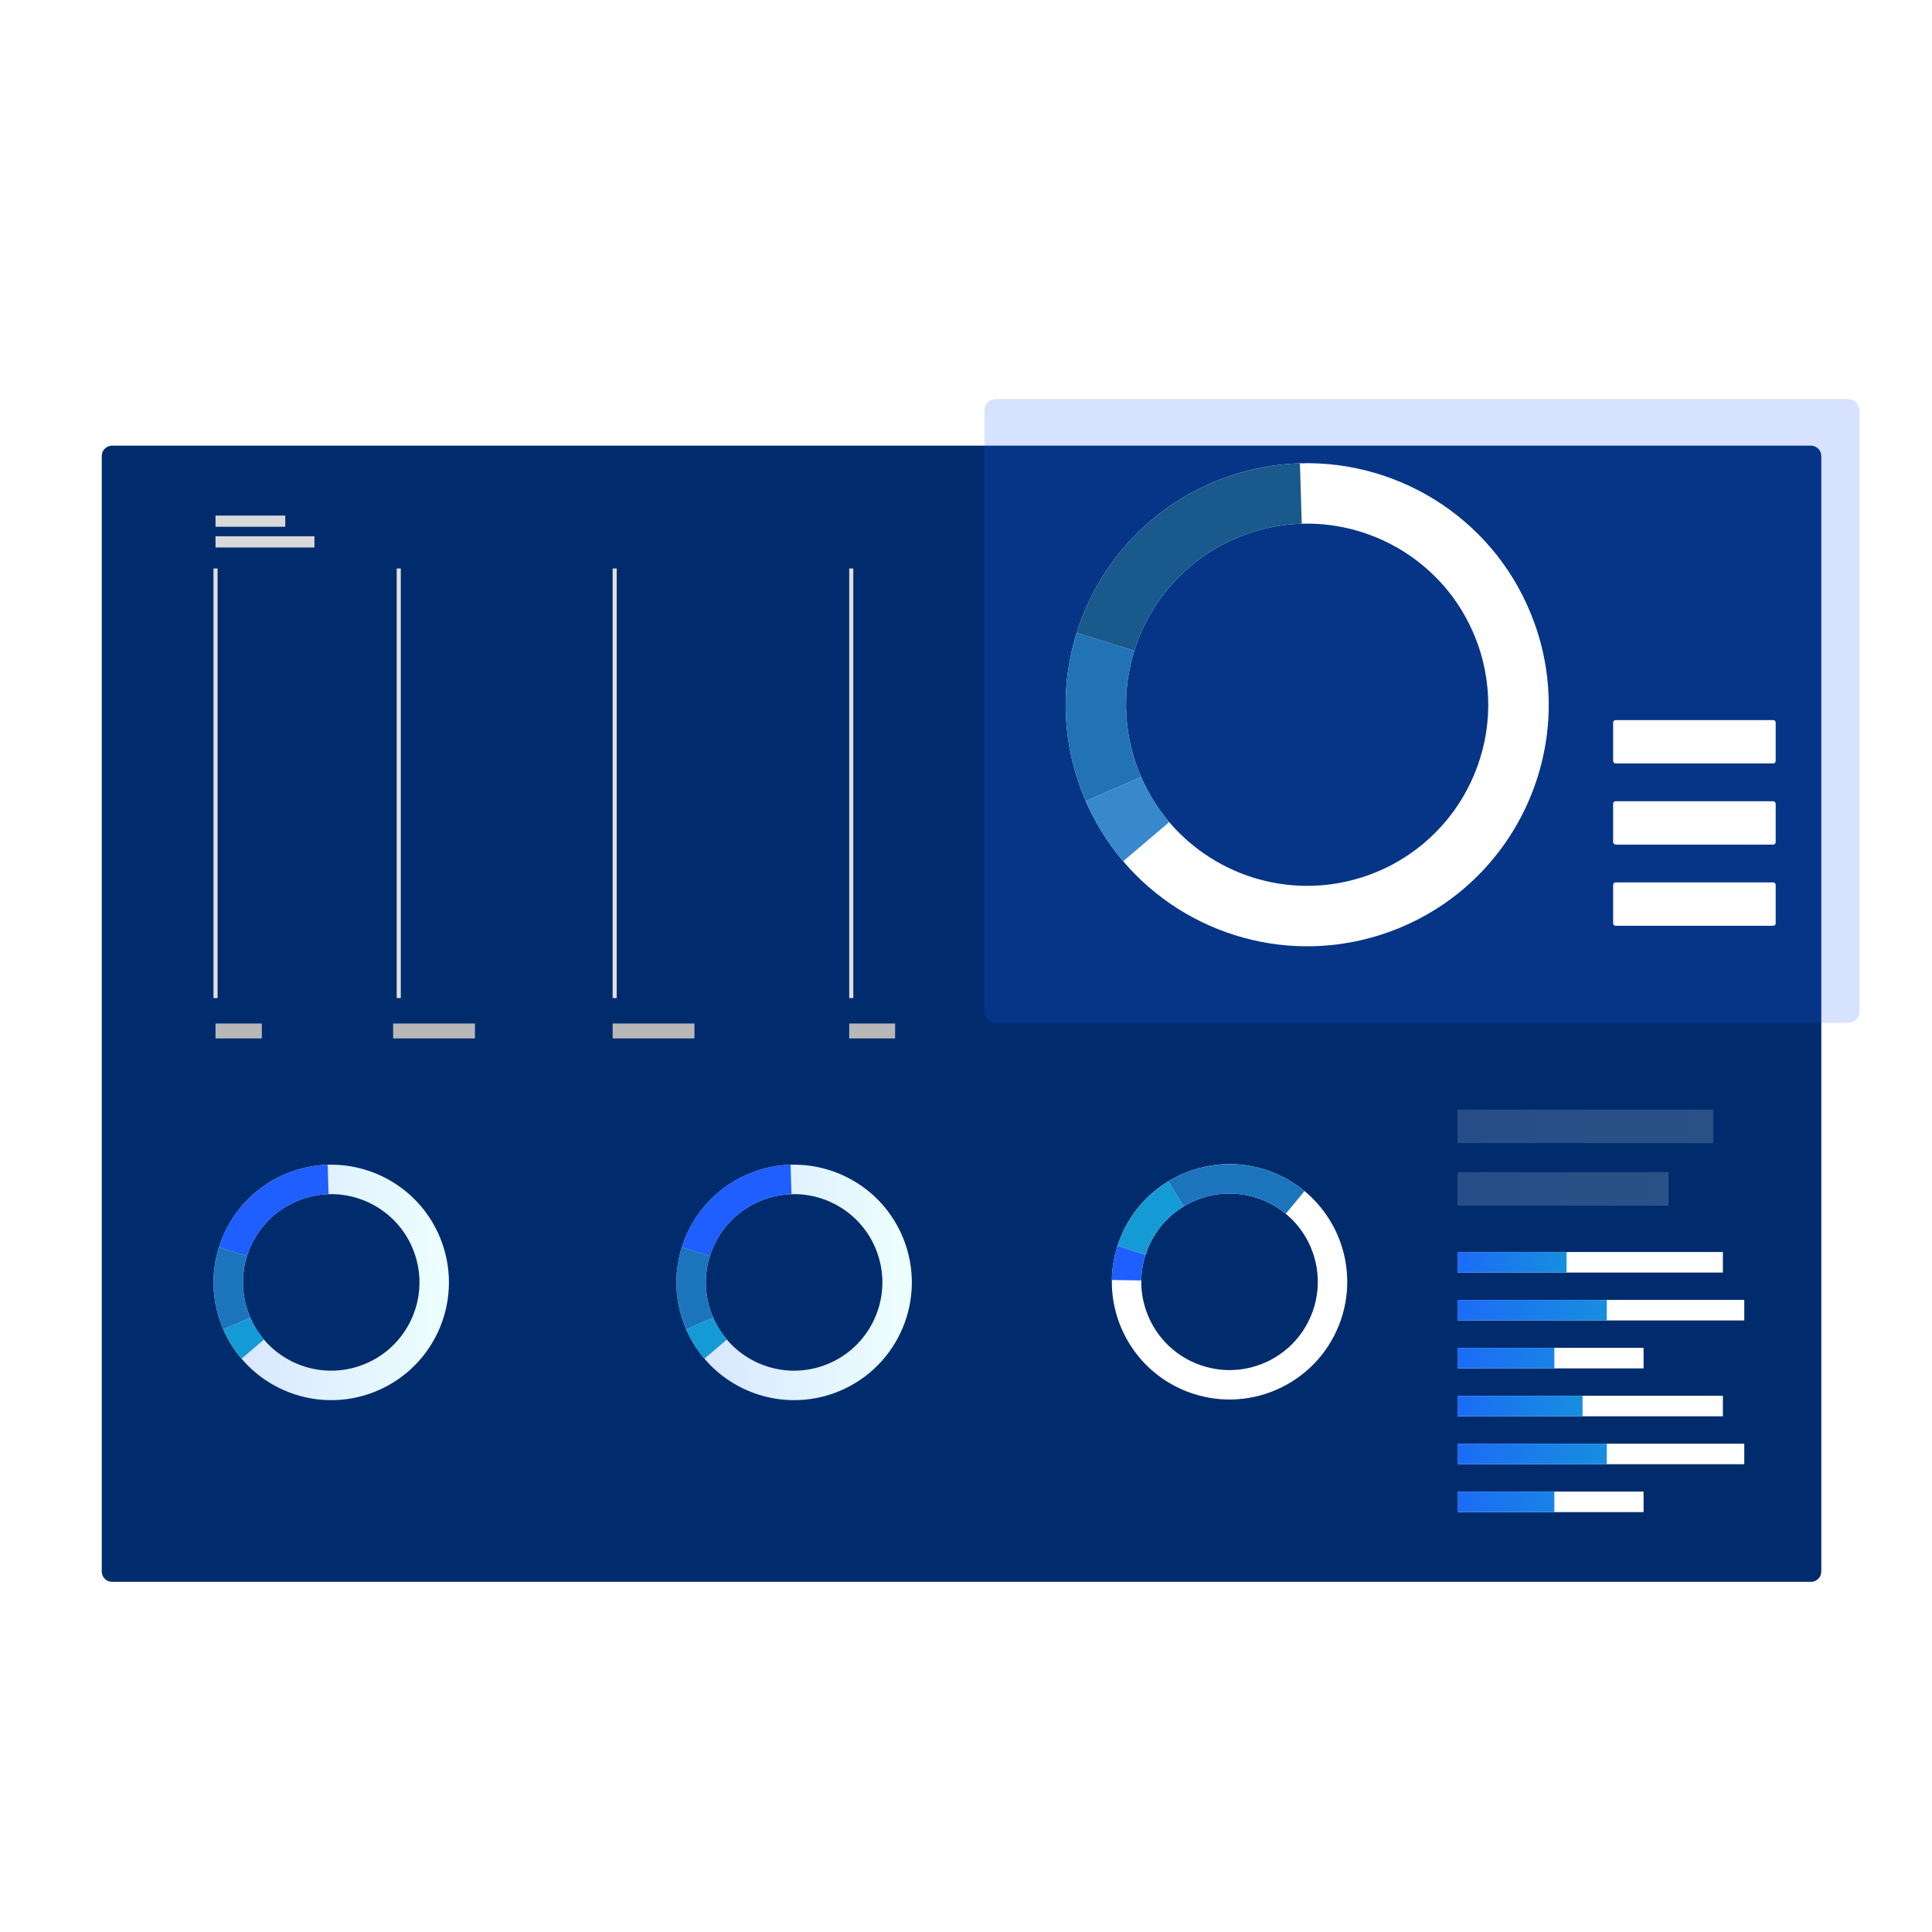 <?xml version="1.0" encoding="UTF-8"?>
<svg id="Layer_1" xmlns="http://www.w3.org/2000/svg" xmlns:xlink="http://www.w3.org/1999/xlink" version="1.1" viewBox="0 0 1500 1500">
  <!-- Generator: Adobe Illustrator 29.0.0, SVG Export Plug-In . SVG Version: 2.1.0 Build 186)  -->
  <defs>
    <style>
      .st0 {
        mask: url(#mask);
      }

      .st1 {
        fill: #e0e0e0;
      }

      .st2 {
        filter: url(#luminosity-noclip);
      }

      .st3 {
        fill: url(#linear-gradient2);
      }

      .st4 {
        fill: url(#linear-gradient1);
      }

      .st5 {
        fill: url(#linear-gradient3);
      }

      .st6 {
        fill: url(#linear-gradient6);
      }

      .st7 {
        fill: url(#linear-gradient7);
      }

      .st8 {
        fill: url(#linear-gradient5);
      }

      .st9 {
        fill: url(#linear-gradient4);
      }

      .st10 {
        fill: url(#linear-gradient8);
      }

      .st10, .st11, .st12 {
        opacity: .18;
      }

      .st11 {
        fill: url(#linear-gradient9);
      }

      .st13 {
        fill: url(#linear-gradient11);
      }

      .st14 {
        filter: url(#luminosity-noclip2);
      }

      .st15 {
        fill: #1f5eff;
      }

      .st16 {
        fill: url(#linear-gradient10);
      }

      .st16, .st17 {
        mix-blend-mode: multiply;
      }

      .st17 {
        fill: url(#linear-gradient12);
      }

      .st18 {
        fill: #d9d9d9;
      }

      .st19 {
        fill: #149bd6;
      }

      .st20 {
        fill: url(#linear-gradient);
      }

      .st21 {
        fill: #002c6d;
      }

      .st22 {
        fill: #2273b5;
      }

      .st23 {
        mask: url(#mask-2);
      }

      .st24 {
        mask: url(#mask-3);
      }

      .st25 {
        mask: url(#mask-1);
      }

      .st26 {
        fill: #323657;
      }

      .st27 {
        fill: #fff;
      }

      .st28 {
        fill: #1a598c;
      }

      .st29 {
        fill: #b8b8b8;
      }

      .st30 {
        fill: #3788cc;
      }

      .st31 {
        fill: #1c75bc;
      }
    </style>
    <linearGradient id="linear-gradient" x1="525.14" y1="995.67" x2="707.95" y2="995.67" gradientUnits="userSpaceOnUse">
      <stop offset="0" stop-color="#d5e4ff"/>
      <stop offset="1" stop-color="#edfffe"/>
    </linearGradient>
    <linearGradient id="linear-gradient1" x1="165.75" x2="348.55" xlink:href="#linear-gradient"/>
    <linearGradient id="linear-gradient2" x1="1291.62" y1="1128.84" x2="1085.35" y2="1128.84" gradientUnits="userSpaceOnUse">
      <stop offset="0" stop-color="#149bd6"/>
      <stop offset="1" stop-color="#1f5eff"/>
    </linearGradient>
    <linearGradient id="linear-gradient3" x1="1291.62" y1="1166.04" x2="1085.34" y2="1166.04" xlink:href="#linear-gradient2"/>
    <linearGradient id="linear-gradient4" y1="1017.23" y2="1017.23" xlink:href="#linear-gradient2"/>
    <linearGradient id="linear-gradient5" x1="1248.51" y1="980.02" x2="1097.8" y2="980.02" xlink:href="#linear-gradient2"/>
    <linearGradient id="linear-gradient6" x1="1265.61" y1="1091.64" x2="1092.86" y2="1091.64" xlink:href="#linear-gradient2"/>
    <linearGradient id="linear-gradient7" x1="1291.62" y1="1054.43" x2="1085.34" y2="1054.43" xlink:href="#linear-gradient2"/>
    <linearGradient id="linear-gradient8" x1="1131.58" y1="923.09" x2="1295.51" y2="923.09" xlink:href="#linear-gradient"/>
    <linearGradient id="linear-gradient9" x1="1131.58" y1="874.49" x2="1330.11" y2="874.49" xlink:href="#linear-gradient"/>
    <filter id="luminosity-noclip" x="454.29" y="1265.24" width="821.77" height="22.94" color-interpolation-filters="sRGB" filterUnits="userSpaceOnUse">
      <feFlood flood-color="#fff" result="bg"/>
      <feBlend in="SourceGraphic" in2="bg"/>
    </filter>
    <filter id="luminosity-noclip1" x="454.29" y="-8942.06" width="821.77" height="32766" color-interpolation-filters="sRGB" filterUnits="userSpaceOnUse">
      <feFlood flood-color="#fff" result="bg"/>
      <feBlend in="SourceGraphic" in2="bg"/>
    </filter>
    <mask id="mask-1" x="454.29" y="-8942.06" width="821.77" height="32766" maskUnits="userSpaceOnUse"/>
    <linearGradient id="linear-gradient10" x1="454.29" y1="1276.71" x2="1276.07" y2="1276.71" gradientUnits="userSpaceOnUse">
      <stop offset="0" stop-color="#fff"/>
      <stop offset=".82" stop-color="#2f2f2f"/>
      <stop offset="1" stop-color="#000"/>
    </linearGradient>
    <mask id="mask" x="454.29" y="1265.24" width="821.77" height="22.94" maskUnits="userSpaceOnUse">
      <g class="st2">
        <g class="st25">
          <polygon class="st16" points="1276.07 1288.18 519.9 1288.18 501.14 1269.42 454.29 1269.42 454.29 1265.24 502.87 1265.24 521.63 1283.99 1276.07 1283.99 1276.07 1288.18"/>
        </g>
      </g>
    </mask>
    <linearGradient id="linear-gradient11" x1="454.29" y1="1276.71" x2="1276.07" y2="1276.71" gradientUnits="userSpaceOnUse">
      <stop offset="0" stop-color="#2d389c"/>
      <stop offset=".82" stop-color="#1f5eff"/>
      <stop offset="1" stop-color="#edfffe"/>
    </linearGradient>
    <filter id="luminosity-noclip2" x="31.86" y="275.19" width="561.28" height="572.15" color-interpolation-filters="sRGB" filterUnits="userSpaceOnUse">
      <feFlood flood-color="#fff" result="bg"/>
      <feBlend in="SourceGraphic" in2="bg"/>
    </filter>
    <filter id="luminosity-noclip3" x="31.86" y="-8942.06" width="561.28" height="32766" color-interpolation-filters="sRGB" filterUnits="userSpaceOnUse">
      <feFlood flood-color="#fff" result="bg"/>
      <feBlend in="SourceGraphic" in2="bg"/>
    </filter>
    <mask id="mask-3" x="31.86" y="-8942.06" width="561.28" height="32766" maskUnits="userSpaceOnUse"/>
    <linearGradient id="linear-gradient12" x1="31.86" y1="561.27" x2="593.14" y2="561.27" xlink:href="#linear-gradient10"/>
    <mask id="mask-2" x="31.86" y="275.19" width="561.28" height="572.15" maskUnits="userSpaceOnUse">
      <g class="st14">
        <g class="st24">
          <polygon class="st17" points="36.03 847.34 31.86 847.34 31.86 303.67 339.39 303.67 367.89 275.19 593.14 275.19 593.14 279.38 369.62 279.38 341.13 307.86 36.03 307.86 36.03 847.34"/>
        </g>
      </g>
    </mask>
  </defs>
  <path class="st21" d="M87.03,346h1318.98c4.44,0,8.04,3.6,8.04,8.04v866.06c0,4.44-3.6,8.04-8.04,8.04H87.04c-4.44,0-8.04-3.6-8.04-8.04V354.03c0-4.44,3.6-8.04,8.04-8.04Z"/>
  <g>
    <path class="st20" d="M702.59,964.89c-13.68-38.25-50.24-61.75-88.77-60.59-9.33.29-18.78,2.01-28.04,5.33-28.06,10.03-48.19,32.39-56.46,58.8-5.74,18.3-5.76,38.56,1.19,58.01.69,1.93,1.45,3.83,2.25,5.7,3.66,8.43,8.47,16.05,14.17,22.75,23.91,28.11,63.59,39.99,100.4,26.83,47.51-17,72.26-69.3,55.27-116.82ZM639.61,1060.17c-27.59,9.88-57.34.97-75.27-20.11-4.27-5.02-7.87-10.73-10.61-17.06-.6-1.4-1.16-2.82-1.68-4.27-5.22-14.59-5.19-29.77-.9-43.5,6.2-19.79,21.29-36.56,42.33-44.08,6.95-2.48,14.03-3.78,21.02-3.99,28.89-.87,56.3,16.74,66.56,45.43,12.74,35.62-5.81,74.83-41.44,87.57Z"/>
    <path class="st15" d="M551.14,975.24l-21.83-6.81c8.27-26.41,28.39-48.77,56.46-58.8,9.26-3.32,18.71-5.04,28.04-5.33l.68,22.86c-6.99.22-14.07,1.51-21.02,3.99-21.04,7.52-36.14,24.29-42.33,44.08Z"/>
    <path class="st31" d="M553.72,1023l-20.98,9.13c-.8-1.87-1.56-3.77-2.25-5.7-6.95-19.45-6.92-39.71-1.19-58.01l21.83,6.81c-4.29,13.73-4.33,28.91.9,43.5.52,1.45,1.08,2.87,1.68,4.27Z"/>
    <path class="st19" d="M546.92,1054.88c-5.71-6.7-10.51-14.32-14.17-22.75l20.98-9.13c2.75,6.32,6.34,12.03,10.61,17.06l-17.42,14.82Z"/>
  </g>
  <rect class="st21" x="525.14" y="1130.47" width="182.82" height="14.1"/>
  <rect class="st21" x="525.14" y="1160.44" width="136.8" height="14.1"/>
  <g>
    <path class="st4" d="M343.19,964.89c-13.68-38.25-50.24-61.75-88.77-60.59-9.33.29-18.78,2.01-28.04,5.33-28.06,10.03-48.19,32.39-56.46,58.8-5.74,18.3-5.76,38.56,1.19,58.01.69,1.93,1.45,3.83,2.25,5.7,3.66,8.43,8.47,16.05,14.17,22.75,23.91,28.11,63.59,39.99,100.4,26.83,47.51-17,72.26-69.3,55.27-116.82ZM280.21,1060.17c-27.59,9.88-57.34.97-75.27-20.11-4.27-5.02-7.87-10.73-10.61-17.06-.6-1.4-1.16-2.82-1.68-4.27-5.22-14.59-5.19-29.77-.9-43.5,6.2-19.79,21.29-36.56,42.33-44.08,6.95-2.48,14.03-3.78,21.02-3.99,28.89-.87,56.3,16.74,66.56,45.43,12.74,35.62-5.81,74.83-41.44,87.57Z"/>
    <path class="st15" d="M191.75,975.24l-21.83-6.81c8.27-26.41,28.39-48.77,56.46-58.8,9.26-3.32,18.71-5.04,28.04-5.33l.68,22.86c-6.99.22-14.07,1.51-21.02,3.99-21.04,7.52-36.14,24.29-42.33,44.08Z"/>
    <path class="st31" d="M194.33,1023l-20.98,9.13c-.8-1.87-1.56-3.77-2.25-5.7-6.95-19.45-6.92-39.71-1.19-58.01l21.83,6.81c-4.29,13.73-4.33,28.91.9,43.5.52,1.45,1.08,2.87,1.68,4.27Z"/>
    <path class="st19" d="M187.53,1054.88c-5.71-6.7-10.51-14.32-14.17-22.75l20.98-9.13c2.75,6.32,6.34,12.03,10.61,17.06l-17.42,14.82Z"/>
  </g>
  <rect class="st21" x="165.74" y="1130.47" width="182.82" height="14.1"/>
  <rect class="st21" x="165.74" y="1160.44" width="136.8" height="14.1"/>
  <path class="st26" d="M1295.42,991.01s.05-.02.09,0c-.36.16-.42.17-.09,0Z"/>
  <g>
    <path class="st27" d="M1039.56,1028.84c14.96-37.78,2.98-79.55-26.73-104.1-7.19-5.95-15.43-10.88-24.59-14.5-27.71-10.99-57.58-7.46-81.22,6.94-16.38,9.98-29.77,25.16-37.37,44.38-.75,1.9-1.45,3.83-2.06,5.75-2.81,8.76-4.23,17.65-4.36,26.44-.58,36.9,21.4,72.01,57.75,86.4,46.92,18.57,100.02-4.4,118.59-51.33ZM929.39,1058.9c-27.25-10.79-43.73-37.11-43.3-64.78.11-6.58,1.17-13.26,3.28-19.82.47-1.45.98-2.9,1.55-4.33,5.7-14.4,15.74-25.79,28.02-33.27,17.73-10.79,40.12-13.44,60.9-5.2,6.85,2.72,13.03,6.42,18.43,10.87,22.28,18.4,31.27,49.74,20.04,78.06-13.92,35.17-53.73,52.4-88.92,38.47Z"/>
    <path class="st31" d="M918.93,936.71l-11.91-19.52c23.64-14.39,53.52-17.92,81.22-6.94,9.15,3.62,17.39,8.55,24.59,14.5l-14.57,17.62c-5.4-4.45-11.58-8.15-18.43-10.87-20.78-8.23-43.17-5.59-60.9,5.2Z"/>
    <path class="st19" d="M889.36,974.31l-21.78-6.98c.62-1.92,1.31-3.85,2.06-5.75,7.61-19.22,20.99-34.41,37.37-44.38l11.91,19.52c-12.28,7.48-22.32,18.87-28.02,33.27-.57,1.43-1.08,2.88-1.55,4.33Z"/>
    <path class="st15" d="M863.22,993.77c.13-8.79,1.56-17.68,4.36-26.44l21.78,6.98c-2.1,6.55-3.17,13.23-3.28,19.82l-22.86-.36Z"/>
  </g>
  <rect class="st21" x="863.21" y="1130.03" width="100.79" height="14.09"/>
  <rect class="st21" x="863.21" y="1159.98" width="149.62" height="14.09"/>
  <g class="st12">
    <path class="st15" d="M773.08,309.85h661.78c4.84,0,8.76,3.93,8.76,8.76v466.77c0,4.83-3.93,8.76-8.76,8.76h-661.78c-4.83,0-8.76-3.92-8.76-8.76v-466.77c0-4.83,3.92-8.76,8.76-8.76Z"/>
  </g>
  <path class="st27" d="M1254.33,559.09h122.42c1.04,0,1.89.85,1.89,1.89v29.87c0,1.04-.85,1.89-1.89,1.89h-122.42c-1.04,0-1.89-.85-1.89-1.89v-29.87c0-1.04.85-1.89,1.89-1.89Z"/>
  <rect class="st27" x="1252.44" y="622.1" width="126.2" height="33.65" rx="1.89" ry="1.89"/>
  <path class="st27" d="M1254.33,685.1h122.42c1.04,0,1.89.85,1.89,1.89v29.87c0,1.04-.85,1.89-1.89,1.89h-122.42c-1.04,0-1.89-.85-1.89-1.89v-29.87c0-1.04.85-1.89,1.89-1.89Z"/>
  <g>
    <path class="st27" d="M1191.44,484.02c-28.09-78.49-103.09-126.7-182.16-124.32-19.14.57-38.52,4.11-57.53,10.91-57.59,20.6-98.88,66.47-115.85,120.66-11.76,37.56-11.82,79.11,2.45,119.02,1.41,3.97,2.96,7.88,4.61,11.69,7.52,17.29,17.36,32.93,29.07,46.67,49.06,57.69,130.47,82.06,206.01,55.06,97.49-34.88,148.27-142.19,113.4-239.7ZM1062.23,679.53c-56.64,20.26-117.67,1.97-154.46-41.27-8.77-10.31-16.16-22.03-21.79-34.99-1.25-2.86-2.4-5.79-3.46-8.77-10.71-29.93-10.65-61.08-1.84-89.24,12.71-40.63,43.67-75.02,86.85-90.46,14.25-5.09,28.78-7.75,43.14-8.19,59.26-1.79,115.51,34.36,136.56,93.21,26.15,73.11-11.92,153.56-85.01,179.71Z"/>
    <path class="st28" d="M880.69,505.26l-44.8-13.98c16.97-54.2,58.27-100.07,115.85-120.66,19.01-6.8,38.4-10.34,57.53-10.91l1.41,46.91c-14.36.44-28.89,3.1-43.14,8.19-43.18,15.44-74.14,49.83-86.85,90.46Z"/>
    <path class="st22" d="M885.99,603.27l-43.04,18.72c-1.65-3.81-3.2-7.72-4.61-11.69-14.27-39.92-14.21-81.47-2.45-119.02l44.8,13.98c-8.81,28.15-8.87,59.31,1.84,89.24,1.06,2.98,2.21,5.91,3.46,8.77Z"/>
    <path class="st30" d="M872.02,668.66c-11.71-13.74-21.55-29.38-29.07-46.67l43.04-18.72c5.63,12.96,13.02,24.68,21.79,34.99l-35.75,30.4Z"/>
  </g>
  <rect class="st1" x="165.74" y="441.38" width="3.19" height="333.51"/>
  <rect class="st1" x="308" y="441.38" width="3.18" height="333.51"/>
  <rect class="st1" x="475.65" y="441.38" width="3.17" height="333.51"/>
  <rect class="st1" x="659.33" y="441.38" width="3.17" height="333.51"/>
  <rect class="st29" x="167.33" y="794.65" width="35.96" height="11.59"/>
  <rect class="st29" x="475.65" y="794.65" width="63.51" height="11.59"/>
  <rect class="st29" x="305.23" y="794.65" width="63.52" height="11.59"/>
  <rect class="st29" x="659.33" y="794.65" width="35.64" height="11.59"/>
  <rect class="st18" x="167.33" y="400.29" width="54.14" height="8.69"/>
  <rect class="st18" x="167.33" y="416.36" width="76.79" height="8.7"/>
  <g>
    <rect class="st27" x="1131.58" y="1083.67" width="206.07" height="15.94"/>
    <rect class="st27" x="1131.58" y="1120.87" width="222.67" height="15.94"/>
    <rect class="st27" x="1131.58" y="1158.07" width="144.48" height="15.93"/>
    <rect class="st3" x="1131.58" y="1120.87" width="115.94" height="15.94"/>
    <rect class="st5" x="1131.58" y="1158.07" width="75.23" height="15.93"/>
    <rect class="st27" x="1131.58" y="972.05" width="206.07" height="15.96"/>
    <rect class="st27" x="1131.58" y="1009.25" width="222.67" height="15.95"/>
    <rect class="st27" x="1131.58" y="1046.46" width="144.48" height="15.95"/>
    <rect class="st9" x="1131.58" y="1009.25" width="115.94" height="15.95"/>
    <rect class="st8" x="1131.58" y="972.05" width="84.71" height="15.96"/>
    <rect class="st6" x="1131.58" y="1083.67" width="97.1" height="15.94"/>
    <rect class="st7" x="1131.58" y="1046.46" width="75.23" height="15.95"/>
  </g>
  <rect class="st10" x="1131.58" y="910.06" width="163.92" height="26.05"/>
  <rect class="st11" x="1131.58" y="861.47" width="198.53" height="26.05"/>
  <g class="st0">
    <polygon class="st13" points="1276.07 1288.18 519.9 1288.18 501.14 1269.42 454.29 1269.42 454.29 1265.24 502.87 1265.24 521.63 1283.99 1276.07 1283.99 1276.07 1288.18"/>
  </g>
  <g class="st23">
    <polygon class="st15" points="36.03 847.34 31.86 847.34 31.86 303.67 339.39 303.67 367.89 275.19 593.14 275.19 593.14 279.38 369.62 279.38 341.13 307.86 36.03 307.86 36.03 847.34"/>
  </g>
</svg>
